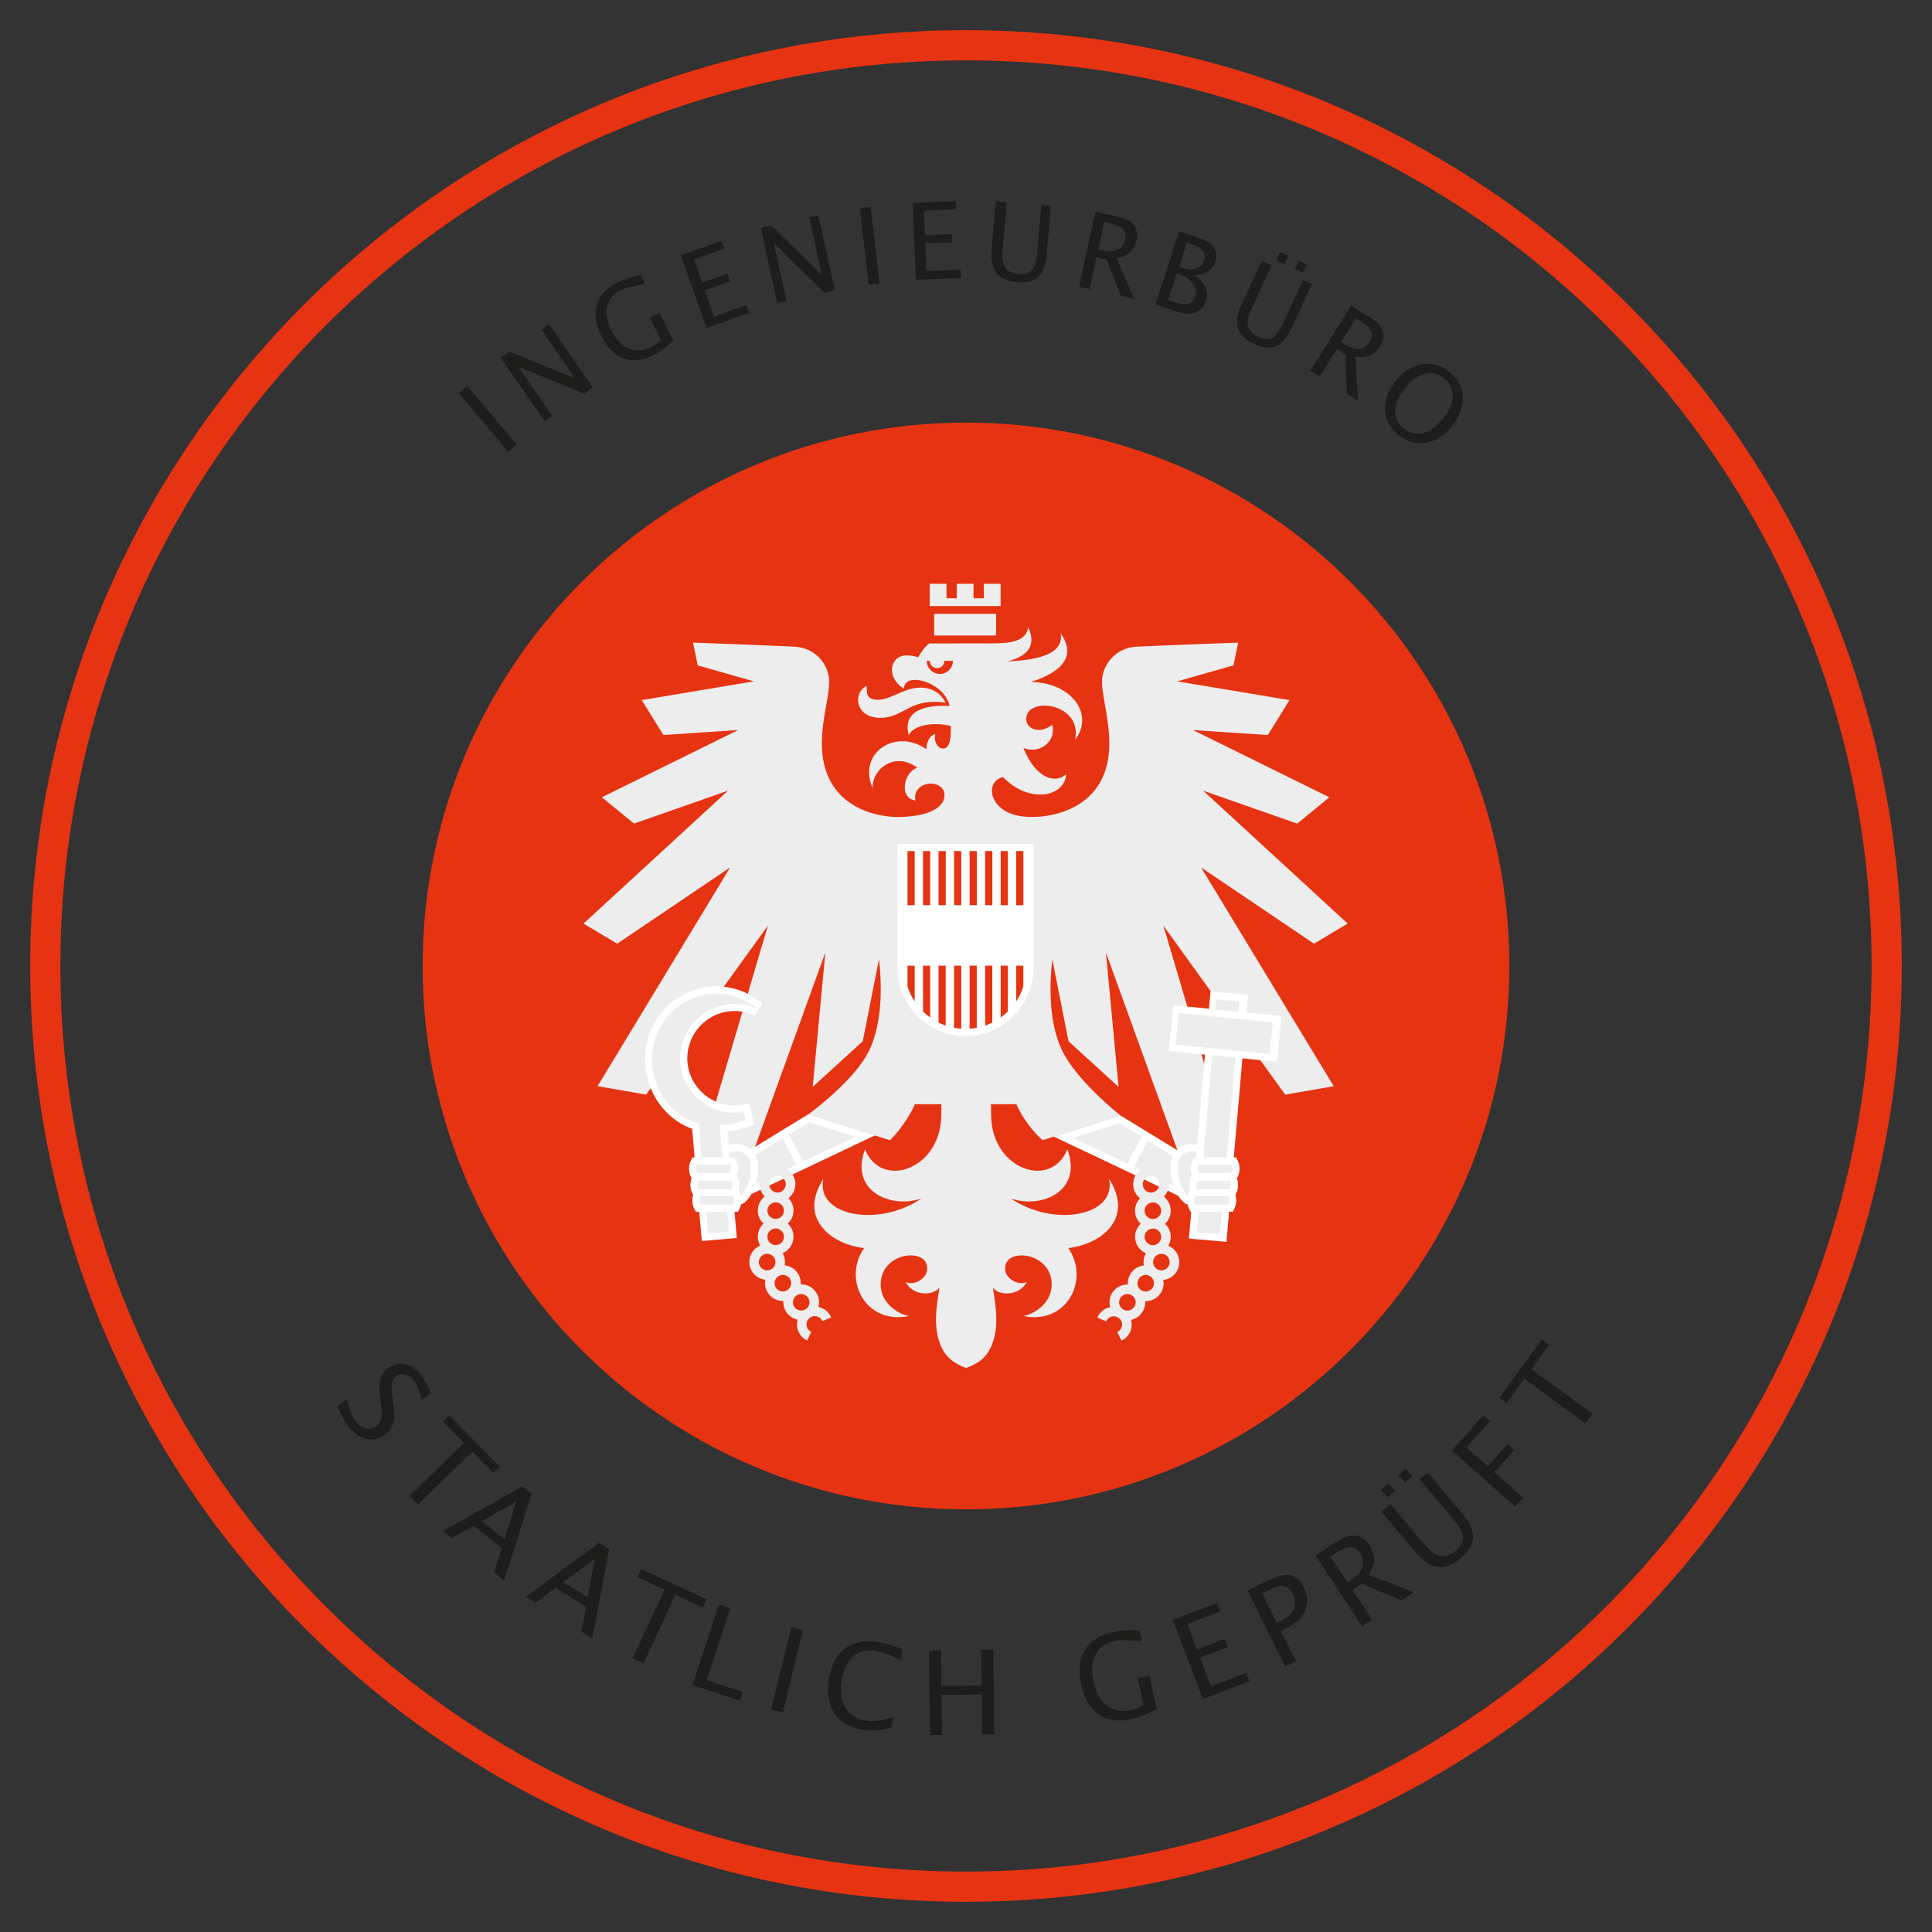 <?xml version="1.0" encoding="UTF-8"?><svg id="Ebene_1" xmlns="http://www.w3.org/2000/svg" viewBox="0 0 553.61 553.61"><rect x="0" y="0" width="553.61" height="553.61" fill="#333333" stroke="none"/><defs><style>.cls-1{fill:#e63312;}.cls-2{fill:#ededed;}.cls-3{fill:#fff;}.cls-4{fill:#1d1d1b;}</style></defs><path class="cls-1" d="m544.96,276.8c0-148.1-120.06-268.15-268.15-268.15S8.65,128.71,8.65,276.8s120.06,268.15,268.15,268.15,268.15-120.06,268.15-268.15m-8.65,0c0,143.32-116.18,259.5-259.5,259.5S17.3,420.12,17.3,276.8,133.48,17.3,276.8,17.3s259.5,116.18,259.5,259.5"/><path class="cls-1" d="m276.8,432.5c85.99,0,155.7-69.71,155.7-155.7s-69.71-155.7-155.7-155.7-155.7,69.71-155.7,155.7,69.71,155.7,155.7,155.7"/><path class="cls-2" d="m295.09,277.33c0,10.21-8.28,18.51-18.45,18.51s-18.45-8.3-18.45-18.51v-34.5h36.9v34.5h0Zm-25.78-84.21c-2.07,0-3.75-1.68-3.75-3.75h.88c0,1.15.93,2.08,2.08,2.08s2.08-.93,2.08-2.08h2.46c0,2.07-1.68,3.75-3.75,3.75m107.21,77.29l9.65-5.76-41.4-38.08,26.94,9.43,9.21-7.54-39.07-19.27,21.43,1.43,6.22-10.01-32.16-5.37,16.12-4.58,1.32-6.51-.87.03c-.15,0-15.57.54-28.19,1.12-5.07.23-9.12,3.86-9.86,8.83-.28,1.91.2,4.68.76,7.88.6,3.38,1.27,7.21,1.25,11.08-.03,6.37-1.95,11.44-5.73,15.06-4.87,4.67-12.15,6.13-17.33,5.94-7.09-.26-9.53-3.64-10.37-5.96-.35-1.42-.63-4.46,2.95-5.47,7.63,7.87,17.81,5.61,18.1-.81-3.29,3.02-8.95.84-12.22-7.51,4.98,1.89,9.48-2.14,8.23-6.64-4.34,3.29-8.42.49-7.25-2.83,1.83-5.19,15.86-2.84,13.83,7.13,5.64-7.44-1.17-16.47-12.71-16.6,4.07-1.24,14.73-5.24,8.59-13.86,1.19,7.25-10.84,7.71-15.28,8,5.17-1.4,8.59-4.07,5.95-9.79-.6,4.19-5.42,4.6-10.39,4.6-5.9,0-16.56.03-17.96.03-1.45,1.05-2.16,2.35-3.2,3.94-2.74-.8-5.83-.98-7.08,1.76-1.27,2.77.56,5.84,3.08,7.27-.19-4.99,11.4-2.19,13.05,4.95-7.5-.42-13.55,1.57-11.73,8.38,1.49-3.2,7.72-3.79,12.07-2.64,0,2.66-.04,6.04-1.88,6.42-1.75.37-3.13-1.96-2.59-4.1-1.87.43-2.51,2.69-2.56,4.33-8.76-6.19-19.83,1.06-15.39,11.17-.3-5.11,6.01-10.82,12.83-5.88-3.87,1.19-5.49,8.71-.56,9.38-.62-2.61,1.49-4.76,4.31-4.82,1.97-.04,3.54,1.02,3.94,2.5.13.71.15,1.79-.55,2.92-1.04,1.69-3.88,3.77-11.47,4.13-5.12.24-12.33-1.17-17.24-5.84-3.83-3.64-5.78-8.74-5.81-15.16-.02-3.87.66-7.7,1.25-11.08.56-3.2,1.05-5.97.77-7.88-.74-4.96-4.79-8.6-9.86-8.83-12.62-.58-28.04-1.12-28.19-1.12l-.87-.03,1.32,6.51,16.12,4.58-32.16,5.37,6.22,10.01,21.43-1.43-39.07,19.27,9.21,7.54,26.94-9.43-41.4,38.08,9.65,5.76,32.36-21.85-37.99,62.68,13.9,2.42,34.91-48.44-21.19,71.7,15.29-2.15,22.36-61.85-3.62,38.52,14.34-13.08,4.65-23.49c.69,5.94,1.31,17.47-2.73,25.99-4.21,8.88-17.42,18.38-17.54,18.47l23.4,7.4c.11-.1,3.1-2.85,6-7.97.39-.69.79-1.5,1.16-2.36h7.59c.02,1.17,0,2.49-.06,4-.65,14.89-17.26,20.41-21.82,8.92-4.51,12,7.39,17.15,16.19,14.1-12.4,8.41-30.42,5.04-28.14-5.61-7.61,11.92,3.23,18.99,11.68,19.81-6.26,9.08.42,22.1,12.91,19.47-2.47-.24-9.21-3.67-8.01-10.62.7-4.07,4.23-6.21,7.14-6.64,2.92-.42,6.15.46,6.04,3.92-.08,2.55-3.66,4.8-6.17,3.58,2.06,4.16,8.06,4.03,9.66,1.59-.23,2.69-1.95,9.3-.16,15.07,1.26,4.09,3.29,6.32,7.84,8,4.61-1.69,6.58-3.91,7.84-8,1.78-5.77.07-12.39-.16-15.07,1.59,2.44,7.59,2.58,9.66-1.59-2.51,1.22-6.09-1.03-6.17-3.58-.11-3.45,3.12-4.34,6.04-3.92,2.92.43,6.44,2.57,7.15,6.64,1.2,6.95-5.54,10.38-8.01,10.62,12.49,2.63,19.17-10.39,12.91-19.47,8.45-.82,19.29-7.89,11.68-19.81,2.28,10.64-15.74,14.02-28.14,5.61,8.8,3.05,20.7-2.09,16.19-14.1-4.56,11.49-21.17,5.97-21.81-8.92-.07-1.51-.08-2.83-.07-4h7.27c.38.86.77,1.66,1.17,2.36,2.91,5.12,6.26,7.85,6.37,7.95l22.31-7.06c-.12-.09-12.61-9.9-16.82-18.79-4.04-8.51-3.42-20.04-2.73-25.98l4.61,23.27.04.22,14.34,13.08-3.62-38.52,22.36,61.85,15.29,2.15-21.19-71.7,34.91,48.44,13.9-2.42-38-62.68,32.36,21.85h0Z"/><polygon class="cls-2" points="285.43 175.9 267.69 175.9 267.69 182.1 285.43 182.1 285.43 175.9 285.43 175.9"/><polygon class="cls-2" points="286.72 167.29 281.92 167.29 281.92 171.44 278.96 171.44 278.96 167.29 274.16 167.29 274.16 171.44 271.21 171.44 271.21 167.29 266.41 167.29 266.41 173.66 286.72 173.66 286.72 167.29 286.72 167.29"/><path class="cls-2" d="m253.38,205.63c5.88-.54,7.73-5.65,17.57-4.31-1.57-2.98-4.32-4.53-8-4.24-4.53.35-7.82,3.53-11.6,3.44-3.64-.1-2.86-2.87-3.04-3.96-4.15,2.06-3.27,9.85,5.08,9.08"/><path class="cls-3" d="m215.14,329.36c-.96-.85-2.13-1.34-3.26-1.47-.86-.1-1.92,0-3.06.19l-.33-3.81c1.87-.21,3.68-.6,5.89-1.39l1.72-.62-.4-1.78c-.15-.65-.34-1.48-.55-2.34l-.45-1.88-1.9.32c-.76.13-1.54.2-2.31.2-7.47,0-13.54-6.07-13.54-13.53s6.07-13.54,13.54-13.54c2,0,3.93.43,5.74,1.28l2.22-3.41c-3.67-3.19-8.36-4.95-13.21-4.95-11.26,0-20.41,9.39-20.41,20.93,0,5.92,2.42,11.62,6.63,15.63,2,1.91,4.35,3.36,6.87,4.26l.71,8.24c-.93.3-1.55,1.51-1.55,3.18,0,1.15.3,2.08.78,2.65-.24.54-.38,1.22-.38,2,0,1.17.31,2.13.82,2.69-.18.5-.28,1.08-.28,1.74,0,1.89.8,3.21,1.94,3.25l.55,6.36.18,2.05,2.05-.18,5.93-.51,2.05-.17-.18-2.05-.47-5.5c.92-.02,1.6-.87,1.85-2.16l.44-.04.22-.14c.09-.06,1.27-.87,2.36-2.73l35.38-16.8-19.11-6.04-16.45,10.05h0Z"/><path class="cls-3" d="m365.25,290.92l-8.05-.8v-.03s.27-3,.27-3l.17-2.05-2.05-.18-6.66-.58-2.05-.18-.18,2.05-.26,2.9-8.18-.81-2.05-.2-.2,2.04-.89,9.05-.2,2.04,2.04.2,8.33.83v.02l-2.25,25.72c-.85-.11-1.64-.15-2.3-.07-1.22.14-2.48.7-3.47,1.67l-16.24-9.92-19.11,6.05,35.65,16.93c1,1.54,2,2.22,2.08,2.28l.21.14.44.04c.17.89.56,1.57,1.07,1.91l-.51,5.89-.18,2.05,2.04.18,6.67.58,2.05.18.18-2.05.57-6.57h0c1.17,0,1.99-1.34,1.99-3.26,0-.66-.1-1.25-.28-1.75.51-.56.82-1.52.82-2.69,0-.78-.14-1.46-.38-1.99.49-.57.78-1.5.78-2.65,0-1.69-.63-2.92-1.59-3.19l2.48-28.42,7.89.78,2.05.2.2-2.04.89-9.05.2-2.05-2.04-.2h0Z"/><path class="cls-3" d="m260.04,276.72h2.06v10.24c-.87-1.32-1.57-2.76-2.06-4.3v-5.94h0Zm0-32.85h2.06v15.51h-2.06v-15.51h0Zm4.45,32.85h2.06v14.85c-.73-.52-1.42-1.09-2.06-1.72v-13.13h0Zm0-32.85h2.06v15.51h-2.06v-15.51h0Zm4.45,32.85h2.05v17.15c-.7-.24-1.39-.53-2.05-.86v-16.29h0Zm0-32.85h2.06v15.51h-2.06v-15.51h0Zm4.45,32.85h2.05v18.05c-.7-.05-1.38-.14-2.05-.27v-17.79h0Zm0-32.85h2.05v15.51h-2.05v-15.51h0Zm4.45,32.85h2.05v17.79c-.67.13-1.36.22-2.05.27v-18.05h0Zm0-32.85h2.06v15.51h-2.06v-15.51h0Zm4.45,32.85h2.05v16.29c-.66.33-1.35.62-2.05.86v-17.15h0Zm0-32.85h2.06v15.51h-2.06v-15.51h0Zm4.45,32.85h2.06v13.13c-.64.63-1.33,1.2-2.06,1.72v-14.85h0Zm0-32.85h2.06v15.51h-2.06v-15.51h0Zm4.45,32.85h2.05v5.94c-.49,1.53-1.18,2.97-2.05,4.29v-10.24h0Zm0-32.85h2.06v15.51h-2.06v-15.51h0Zm-34.02,33.47c0,10.78,8.74,19.54,19.48,19.54s19.48-8.77,19.48-19.54v-35.52h-38.96v35.52h0Z"/><polygon class="cls-2" points="342.93 353.04 349.6 353.63 354.01 303.08 347.35 302.42 342.93 353.04 342.93 353.04"/><polygon class="cls-2" points="355.09 286.92 348.43 286.34 348.17 289.26 354.83 289.92 355.09 286.92 355.09 286.92"/><polygon class="cls-2" points="337.74 290.3 336.85 299.35 363.83 302.02 364.72 292.97 337.74 290.3 337.74 290.3"/><path class="cls-3" d="m355.16,334.89c0-.77-.14-1.5-.4-2.06l-.55-1.2h-12.1l-.55,1.19c-.26.56-.41,1.29-.41,2.07,0,.69.12,1.34.33,1.87l-.33.71c-.26.56-.4,1.29-.4,2.07,0,.56.08,1.11.22,1.58l-.36.79c-.26.56-.4,1.29-.4,2.06s.14,1.5.4,2.06l.55,1.2h12.1l.55-1.2c.26-.56.4-1.29.4-2.06,0-.57-.08-1.12-.22-1.59l.36-.79c.26-.56.4-1.29.4-2.06,0-.69-.12-1.34-.33-1.87l.33-.72c.26-.56.4-1.29.4-2.06"/><path class="cls-2" d="m213.14,318.63c-.87.15-1.77.23-2.66.23-8.6,0-15.59-6.99-15.59-15.59s6.99-15.59,15.59-15.59c2.32,0,4.57.52,6.61,1.47-3.23-2.82-7.4-4.44-11.87-4.44-10.12,0-18.36,8.46-18.36,18.87,0,5.36,2.19,10.52,6,14.15,2.16,2.06,4.7,3.48,7.41,4.2h-.03s2.7,31.48,2.7,31.48l5.93-.51-2.62-30.51c2.47-.14,4.56-.41,7.42-1.44-.14-.64-.34-1.47-.54-2.33"/><path class="cls-3" d="m212.01,341.92l-.37-.79c.14-.47.22-1.02.22-1.59,0-.77-.14-1.5-.4-2.06l-.33-.72c.21-.52.33-1.17.33-1.86,0-.77-.14-1.5-.4-2.06l-.55-1.19h-12.1l-.55,1.19c-.26.56-.4,1.29-.4,2.06s.14,1.5.4,2.06l.33.71c-.21.53-.32,1.18-.32,1.87,0,.77.14,1.5.4,2.06l.37.8c-.14.47-.22,1.02-.22,1.59,0,.77.14,1.5.4,2.06l.55,1.2h12.1l.55-1.2c.26-.56.4-1.29.4-2.06s-.14-1.5-.4-2.06"/><path class="cls-2" d="m217.2,334.33c0,1.97-.27,3.61-.67,4.98l11.71-5.56-4.02-7.53-7.81,4.77c.49.92.79,2.02.79,3.34"/><polygon class="cls-2" points="230.1 332.86 245.09 325.74 231.85 321.56 225.98 325.14 230.1 332.86 230.1 332.86"/><path class="cls-2" d="m227.21,373.17c0-1.31,1.07-2.37,2.38-2.37s2.37,1.07,2.37,2.37c0,.77-.37,1.45-.94,1.88-.15.08-.29.17-.42.26-.31.15-.65.23-1.01.23-1.31,0-2.38-1.07-2.38-2.38m-5.26-5.47c0-1.31,1.07-2.37,2.38-2.37s2.38,1.06,2.38,2.37-1.07,2.38-2.38,2.38-2.38-1.06-2.38-2.38m-4.5-6.04c0-1.32,1.07-2.38,2.38-2.38s2.38,1.07,2.38,2.38-1.07,2.37-2.38,2.37-2.38-1.06-2.38-2.37m7.19-7.25c0,1.31-1.06,2.37-2.37,2.37s-2.38-1.06-2.38-2.37,1.06-2.38,2.38-2.38,2.37,1.06,2.37,2.38m-4.75-7.49c0-1.31,1.06-2.38,2.38-2.38s2.37,1.07,2.37,2.38-1.06,2.38-2.37,2.38-2.38-1.07-2.38-2.38m2.9-9.95c1.31,0,2.38,1.06,2.38,2.37s-1.07,2.38-2.38,2.38-2.38-1.06-2.38-2.38,1.07-2.37,2.38-2.37m11.72,37.56c.12-.43.19-.89.19-1.37,0-2.82-2.3-5.12-5.12-5.12-.05,0-.11,0-.16,0,0-.12.02-.24.02-.36,0-2.64-2.01-4.82-4.59-5.09.06-.31.09-.63.09-.96,0-.93-.25-1.79-.68-2.54,1.83-.78,3.12-2.6,3.12-4.71,0-1.48-.63-2.81-1.64-3.75,1.01-.94,1.64-2.27,1.64-3.74,0-1.38-.55-2.63-1.44-3.55,1.19-.93,1.96-2.39,1.96-4.02,0-2.82-2.29-5.12-5.11-5.12s-5.12,2.3-5.12,5.12c0,1.38.55,2.63,1.44,3.55-1.19.94-1.96,2.39-1.96,4.02,0,1.48.63,2.81,1.64,3.74-1.01.94-1.64,2.26-1.64,3.75,0,.92.25,1.79.68,2.54-1.83.78-3.12,2.59-3.12,4.71,0,2.64,2.02,4.82,4.59,5.09-.06.31-.09.63-.09.96,0,2.83,2.29,5.12,5.12,5.12.05,0,.1,0,.16-.01,0,.12-.02.24-.02.36,0,2.47,1.75,4.53,4.08,5.01-.12.43-.19.88-.19,1.35,0,1.97,1.15,3.78,2.92,4.63l1.17-2.48c-.82-.39-1.36-1.23-1.36-2.15,0-.77.37-1.45.94-1.88.15-.08.29-.17.42-.26.31-.15.65-.24,1.01-.24.96,0,1.82.57,2.19,1.45l2.52-1.07c-.67-1.57-2.05-2.67-3.68-3.01"/><polygon class="cls-2" points="327.14 325.76 320.77 321.88 307.53 326.07 323.04 333.43 327.14 325.76 327.14 325.76"/><path class="cls-2" d="m335.42,334.33c0-1.2.25-2.23.67-3.09l-7.2-4.39-3.99,7.48,11.31,5.37c-.47-1.43-.79-3.19-.79-5.36"/><path class="cls-2" d="m332.8,364.03c-1.31,0-2.38-1.07-2.38-2.38s1.06-2.38,2.38-2.38,2.37,1.07,2.37,2.38-1.06,2.38-2.37,2.38m-4.5,6.05c-1.31,0-2.37-1.06-2.37-2.37s1.06-2.37,2.37-2.37,2.37,1.06,2.37,2.37-1.06,2.37-2.37,2.37m-5.26,5.47c-.36,0-.7-.08-1.01-.23-.14-.09-.28-.18-.42-.26-.57-.43-.94-1.11-.94-1.88,0-1.31,1.07-2.38,2.38-2.38s2.38,1.07,2.38,2.38-1.07,2.37-2.38,2.37m7.31-23.51c1.31,0,2.37,1.07,2.37,2.38s-1.06,2.38-2.37,2.38-2.38-1.07-2.38-2.38,1.07-2.38,2.38-2.38m-2.38-5.11c0-1.31,1.07-2.38,2.38-2.38s2.37,1.07,2.37,2.38-1.06,2.38-2.37,2.38-2.38-1.07-2.38-2.38m1.85-9.95c1.32,0,2.38,1.07,2.38,2.37s-1.06,2.38-2.38,2.38-2.37-1.06-2.37-2.38,1.06-2.37,2.37-2.37m8.08,24.69c0-2.11-1.28-3.93-3.12-4.71.43-.75.68-1.62.68-2.54,0-1.48-.63-2.81-1.64-3.74,1.01-.94,1.64-2.27,1.64-3.75,0-1.63-.77-3.08-1.97-4.03.89-.92,1.44-2.17,1.44-3.55,0-2.82-2.29-5.12-5.12-5.12s-5.11,2.29-5.11,5.12c0,1.63.77,3.09,1.97,4.02-.89.92-1.44,2.17-1.44,3.55,0,1.48.63,2.81,1.64,3.75-1.01.93-1.64,2.26-1.64,3.74,0,2.11,1.29,3.93,3.12,4.71-.43.75-.68,1.61-.68,2.54,0,.33.04.65.09.96-2.58.27-4.59,2.45-4.59,5.09,0,.12,0,.24.02.36-.05,0-.11,0-.16,0-2.82,0-5.11,2.29-5.11,5.12,0,.47.07.93.19,1.36-1.63.34-3.01,1.44-3.68,3.01l2.52,1.07c.38-.88,1.23-1.45,2.19-1.45.36,0,.7.09,1.01.23.14.09.28.18.43.26.56.43.94,1.11.94,1.88,0,.91-.53,1.75-1.36,2.15l1.18,2.48c1.78-.85,2.93-2.66,2.93-4.62,0-.47-.07-.92-.19-1.35,2.33-.48,4.08-2.54,4.08-5.01,0-.12,0-.24-.02-.36.05,0,.11,0,.16,0,2.82,0,5.12-2.29,5.12-5.12,0-.33-.04-.65-.09-.96,2.57-.27,4.59-2.44,4.59-5.09"/><path class="cls-2" d="m211.64,329.93c-.7-.07-1.63.02-2.65.21l.13,1.5h.36c1.17,0,1.99,1.33,1.99,3.25,0,.78-.14,1.46-.38,1.99.49.57.78,1.5.78,2.65,0,.66-.1,1.25-.28,1.74.32.35.55.88.69,1.51.9-.86,2.87-3.34,2.87-8.46,0-2.76-1.76-4.2-3.51-4.39"/><path class="cls-2" d="m340.76,339.54c0-1.15.3-2.08.79-2.65-.24-.53-.38-1.21-.38-1.99,0-1.68.63-2.91,1.57-3.19l.15-1.68c-.71-.1-1.37-.14-1.89-.08-1.74.2-3.5,1.62-3.5,4.39,0,5.11,1.96,7.59,2.87,8.46.13-.63.37-1.15.69-1.51-.18-.49-.28-1.08-.28-1.74"/><path class="cls-2" d="m343.43,336.09h9.47c.09-.2.21-.62.21-1.2s-.12-.99-.21-1.2h-9.47c-.09.2-.21.62-.21,1.2s.12,1,.21,1.2"/><path class="cls-2" d="m343.02,340.73h9.47c.09-.2.21-.62.21-1.2s-.12-1-.21-1.2h-9.47c-.09.2-.21.62-.21,1.2s.12,1,.21,1.2"/><path class="cls-2" d="m342.48,345.17h9.47c.09-.2.21-.62.21-1.2s-.12-.99-.21-1.2h-9.47c-.09.21-.21.62-.21,1.2s.12,1,.21,1.2"/><path class="cls-2" d="m199.73,336.09h9.47c.1-.2.21-.62.21-1.2s-.12-.99-.21-1.2h-9.47c-.09.2-.21.62-.21,1.2s.12,1,.21,1.2"/><path class="cls-2" d="m200.14,340.73h9.47c.1-.2.21-.62.21-1.2s-.12-1-.21-1.2h-9.47c-.09.2-.21.62-.21,1.2s.12,1,.21,1.2"/><path class="cls-2" d="m200.68,345.17h9.47c.09-.2.21-.62.21-1.2s-.12-.99-.21-1.2h-9.47c-.1.21-.21.62-.21,1.2s.12,1,.21,1.2"/><path class="cls-4" d="m145.7,129.44l-14.24-16.84,2.39-2.02,14.24,16.84-2.39,2.02Z"/><path class="cls-4" d="m156.02,120.63l-12.56-18.12,2.52-1.75,18.83,7.67-9.7-14,2.2-1.53,12.56,18.12-2.51,1.74-18.84-7.66,9.7,14-2.2,1.53Z"/><path class="cls-4" d="m192.92,97.62c-2.05,1.87-3.97,3.25-5.75,4.14-3.14,1.56-5.99,1.86-8.56.91-2.57-.95-4.68-3.1-6.33-6.44-1.63-3.27-2.04-6.24-1.25-8.91.8-2.66,2.73-4.76,5.8-6.28,2.01-1,4.25-1.74,6.72-2.22l1.29,2.59c-3.18.43-5.5,1-6.95,1.72-2.14,1.06-3.43,2.61-3.89,4.65-.46,2.04-.03,4.37,1.28,7,1.29,2.61,2.93,4.32,4.92,5.14,1.98.82,4.11.66,6.39-.47.93-.46,1.86-1.13,2.78-2l-3.2-6.43,2.79-1.39,3.97,7.99Z"/><path class="cls-4" d="m202.44,93.94l-7.33-20.8,11.62-4.09.78,2.21-8.67,3.05,2.35,6.68,7.27-2.56.77,2.18-7.27,2.56,2.65,7.53,9.28-3.27.78,2.21-12.23,4.31Z"/><path class="cls-4" d="m222.73,86.81l-4.69-21.55,3-.65,14.47,14.28-3.62-16.64,2.62-.57,4.69,21.55-2.98.65-14.48-14.28,3.62,16.64-2.62.57Z"/><path class="cls-4" d="m248.9,81.62l-2.5-21.91,3.11-.35,2.5,21.91-3.11.35Z"/><path class="cls-4" d="m262.4,80.15l-.84-22.04,12.31-.47.09,2.34-9.19.35.27,7.07,7.7-.29.09,2.31-7.7.29.3,7.98,9.83-.37.09,2.34-12.95.49Z"/><path class="cls-4" d="m285.37,57.64l3.12.28-1.23,13.86c-.2,2.21.07,3.85.8,4.93.73,1.08,1.98,1.69,3.76,1.85,1.74.15,3.02-.21,3.83-1.09.81-.88,1.32-2.45,1.52-4.7l1.24-13.97,2.73.24-1.24,13.92c-.27,3-1.08,5.12-2.43,6.38-1.35,1.26-3.38,1.77-6.07,1.53-2.74-.24-4.7-1.13-5.88-2.66-1.18-1.53-1.64-3.77-1.38-6.73l1.23-13.83Z"/><path class="cls-4" d="m309.21,82.22l4.69-21.55,6.52,1.42c2.07.45,3.55,1.25,4.46,2.4.9,1.15,1.17,2.6.79,4.33-.63,2.87-2.52,4.6-5.69,5.17l5,11.66-3.76-.82-4.15-10.45-2.85-.62-1.98,9.11-3.03-.66Zm5.51-10.74l.99.22c3.84.84,6.09-.25,6.75-3.27.48-2.22-.88-3.68-4.11-4.39l-1.92-.42-1.71,7.86Z"/><path class="cls-4" d="m331.06,87.28l6.81-20.97,5.44,1.77c2.1.68,3.58,1.6,4.44,2.76s1.05,2.48.57,3.98c-.83,2.54-2.85,3.88-6.07,4.03,3.09,2.16,4.19,4.61,3.3,7.35-.55,1.7-1.54,2.82-2.97,3.35-1.43.53-3.21.45-5.34-.25l-6.18-2.01Zm3.67-1.27l.61.2c2.18.71,3.64,1.03,4.37.96,1.4-.12,2.32-.88,2.78-2.29.4-1.25.18-2.46-.66-3.65-.85-1.19-2.11-2.05-3.78-2.6l-.84-.27-2.48,7.65Zm3.1-9.54l.95.31c1.59.52,2.93.57,4.02.18,1.09-.4,1.84-1.21,2.24-2.45.67-2.06-.59-3.61-3.79-4.64l-1.16-.38-2.27,6.99Z"/><path class="cls-4" d="m361.62,74.69l2.83,1.32-5.89,12.61c-.94,2.01-1.25,3.64-.93,4.9.32,1.26,1.28,2.27,2.9,3.02,1.58.74,2.91.83,3.97.28s2.07-1.85,3.03-3.9l5.93-12.7,2.49,1.16-5.91,12.66c-1.27,2.73-2.76,4.45-4.46,5.17s-3.78.51-6.22-.64c-2.49-1.16-4.03-2.67-4.62-4.51-.59-1.84-.25-4.11,1-6.8l5.88-12.58Zm4.12-.12l1.09-2.34,2.33,1.09-1.09,2.34-2.33-1.09Zm5.33,2.49l1.09-2.34,2.34,1.09-1.09,2.34-2.34-1.09Z"/><path class="cls-4" d="m375.48,106.28l11.68-18.71,5.66,3.54c1.79,1.12,2.92,2.38,3.38,3.76.46,1.39.22,2.84-.72,4.35-1.56,2.49-3.92,3.48-7.09,2.95l.78,12.66-3.26-2.04-.38-11.23-2.48-1.55-4.94,7.91-2.63-1.64Zm8.81-8.26l.86.54c3.34,2.08,5.82,1.81,7.46-.81,1.2-1.93.41-3.77-2.39-5.51l-1.67-1.04-4.26,6.83Z"/><path class="cls-4" d="m400.65,124.53c-2.38-1.92-3.63-4.29-3.75-7.11-.12-2.82.91-5.59,3.1-8.3,2.2-2.73,4.69-4.33,7.46-4.79,2.78-.46,5.38.29,7.82,2.25,2.43,1.96,3.72,4.34,3.87,7.15.15,2.81-.88,5.58-3.07,8.3-2.24,2.78-4.74,4.39-7.52,4.84-2.77.45-5.41-.33-7.91-2.34Zm1.5-1.79c1.76,1.41,3.62,1.88,5.6,1.38,1.98-.49,3.89-1.89,5.75-4.2,1.8-2.24,2.73-4.37,2.78-6.41.05-2.04-.77-3.74-2.47-5.11-1.71-1.38-3.55-1.82-5.53-1.33-1.98.49-3.87,1.86-5.69,4.12-1.81,2.24-2.75,4.39-2.83,6.44-.08,2.05.71,3.75,2.39,5.1Z"/><path class="cls-4" d="m99.66,408.54c-.99-1.29-1.98-3.16-2.95-5.6l2.71-2.07c.66,2.94,1.52,5.11,2.59,6.5.82,1.08,1.77,1.72,2.84,1.95,1.06.22,2.06-.02,2.98-.72.75-.58,1.23-1.29,1.43-2.12.2-.83.18-2.08-.05-3.73l-.25-1.91c-.32-2.36-.32-4.19-.01-5.5s1.02-2.38,2.12-3.23c1.48-1.14,3.12-1.54,4.9-1.19,1.78.34,3.31,1.34,4.59,3.01,1.14,1.48,2.09,3.24,2.86,5.26l-2.5,1.91c-.76-2.64-1.52-4.46-2.28-5.46-.72-.95-1.57-1.53-2.55-1.76-.98-.23-1.84-.05-2.61.53-.64.49-1.04,1.15-1.19,1.98-.15.83-.11,2.11.13,3.83l.28,1.98c.33,2.39.33,4.24,0,5.54-.34,1.3-1.09,2.41-2.27,3.31-1.67,1.28-3.49,1.7-5.45,1.24-1.96-.46-3.72-1.71-5.29-3.74Z"/><path class="cls-4" d="m117.42,428.64l15.51-15.15-6.01-6.16,1.84-1.8,14.43,14.78-1.84,1.8-6.01-6.16-15.51,15.15-2.4-2.46Z"/><path class="cls-4" d="m141.59,450.53l2.16-6.89-8-6.45-6.3,3.56-2.49-2,22.71-12.86,2.65,2.14-7.84,24.83-2.9-2.33Zm2.99-9.51l3.34-10.73-9.79,5.54,6.45,5.19Z"/><path class="cls-4" d="m166.6,467.52l1.32-7.1-8.72-5.44-5.83,4.29-2.71-1.69,21.01-15.48,2.89,1.81-4.81,25.59-3.16-1.97Zm1.83-9.8l2.03-11.06-9.06,6.67,7.02,4.38Z"/><path class="cls-4" d="m181.27,475.2l9.17-19.65-7.8-3.64,1.09-2.33,18.71,8.74-1.09,2.33-7.8-3.64-9.17,19.65-3.12-1.46Z"/><path class="cls-4" d="m198.46,482.87l7.49-23.07,3.27,1.06-6.7,20.62,10.38,3.37-.79,2.45-13.66-4.43Z"/><path class="cls-4" d="m220.97,489.86l5.75-23.57,3.34.82-5.75,23.57-3.34-.82Z"/><path class="cls-4" d="m247.42,495.67c-3.73-.52-6.46-2.02-8.19-4.5-1.73-2.48-2.31-5.72-1.75-9.74.56-4,2.03-6.97,4.41-8.88,2.38-1.92,5.45-2.61,9.22-2.09,2.15.3,4.63,1.01,7.42,2.11l-.45,3.2c-3.13-1.6-5.59-2.52-7.37-2.77-2.61-.37-4.75.24-6.42,1.8-1.68,1.56-2.74,3.95-3.19,7.17-.43,3.06,0,5.59,1.27,7.57,1.28,1.98,3.24,3.16,5.88,3.53,2.27.32,4.81-.04,7.6-1.07l-.41,2.92c-2.54.89-5.21,1.14-8.02.75Z"/><path class="cls-4" d="m266.5,497.19l-.31-24.26,3.44-.04.13,10.23,11.54-.15-.13-10.23,3.44-.04.31,24.26-3.44.04-.15-11.46-11.54.15.15,11.46-3.44.04Z"/><path class="cls-4" d="m331.44,489.74c-2.69,1.45-5.11,2.4-7.24,2.87-3.77.82-6.89.38-9.37-1.33-2.48-1.71-4.16-4.56-5.03-8.57-.86-3.93-.5-7.21,1.06-9.83,1.56-2.63,4.19-4.34,7.87-5.14,2.41-.53,5-.71,7.76-.56l.68,3.11c-3.51-.4-6.13-.41-7.87-.03-2.56.56-4.36,1.86-5.4,3.91-1.04,2.05-1.21,4.65-.52,7.81.68,3.13,1.97,5.39,3.86,6.8s4.21,1.81,6.94,1.21c1.12-.24,2.29-.71,3.51-1.38l-1.68-7.72,3.35-.73,2.09,9.59Z"/><path class="cls-4" d="m344.69,486.82l-8.62-22.67,12.67-4.82.92,2.41-9.45,3.59,2.77,7.28,7.92-3.01.9,2.37-7.92,3.01,3.12,8.21,10.11-3.84.91,2.41-13.33,5.07Z"/><path class="cls-4" d="m368.29,477.5l-10.79-21.72,5.92-2.94c2.62-1.3,4.73-1.8,6.31-1.48,1.58.32,2.88,1.49,3.89,3.51,1.15,2.31,1.26,4.51.35,6.6-.91,2.09-2.76,3.82-5.54,5.21l-1.36.68,4.29,8.63-3.05,1.52Zm-2.4-12.48l1.25-.62c1.83-.91,3.03-2.03,3.61-3.37s.49-2.77-.28-4.31c-.65-1.3-1.5-2.04-2.56-2.21-1.06-.17-2.51.2-4.34,1.11l-1.89.94,4.2,8.46Z"/><path class="cls-4" d="m390.32,466.01l-13.34-20.26,6.13-4.04c1.94-1.28,3.72-1.83,5.32-1.65,1.6.18,2.94,1.08,4.01,2.72,1.78,2.7,1.67,5.52-.31,8.44l13.01,5.04-3.53,2.33-11.4-4.78-2.68,1.77,5.64,8.57-2.85,1.87Zm-4.21-12.59l.93-.61c3.61-2.38,4.49-4.99,2.62-7.83-1.38-2.09-3.58-2.14-6.61-.14l-1.81,1.19,4.87,7.39Z"/><path class="cls-4" d="m397.57,429.04l-1.83-2.17,2.17-1.83,1.83,2.17-2.17,1.83Zm-1.78,4.17l2.63-2.22,9.88,11.69c1.57,1.86,3.06,2.92,4.47,3.19,1.4.27,2.86-.24,4.36-1.51,1.47-1.24,2.17-2.52,2.11-3.84-.06-1.31-.89-2.92-2.5-4.83l-9.96-11.78,2.3-1.95,9.93,11.74c2.14,2.53,3.17,4.81,3.11,6.84-.07,2.03-1.23,4-3.5,5.92-2.31,1.95-4.52,2.8-6.63,2.54-2.11-.26-4.22-1.64-6.33-4.14l-9.86-11.67Zm6.72-8.35l-1.83-2.17,2.17-1.83,1.83,2.17-2.17,1.83Z"/><path class="cls-4" d="m434.19,431.75l-18.14-16.1,9-10.14,1.92,1.71-6.71,7.56,6.08,5.4,5.63-6.35,1.9,1.69-5.63,6.35,8.24,7.31-2.29,2.57Z"/><path class="cls-4" d="m454.3,407.88l-17.52-12.78-5.07,6.95-2.08-1.52,12.17-16.69,2.08,1.52-5.07,6.95,17.52,12.78-2.03,2.78Z"/></svg>